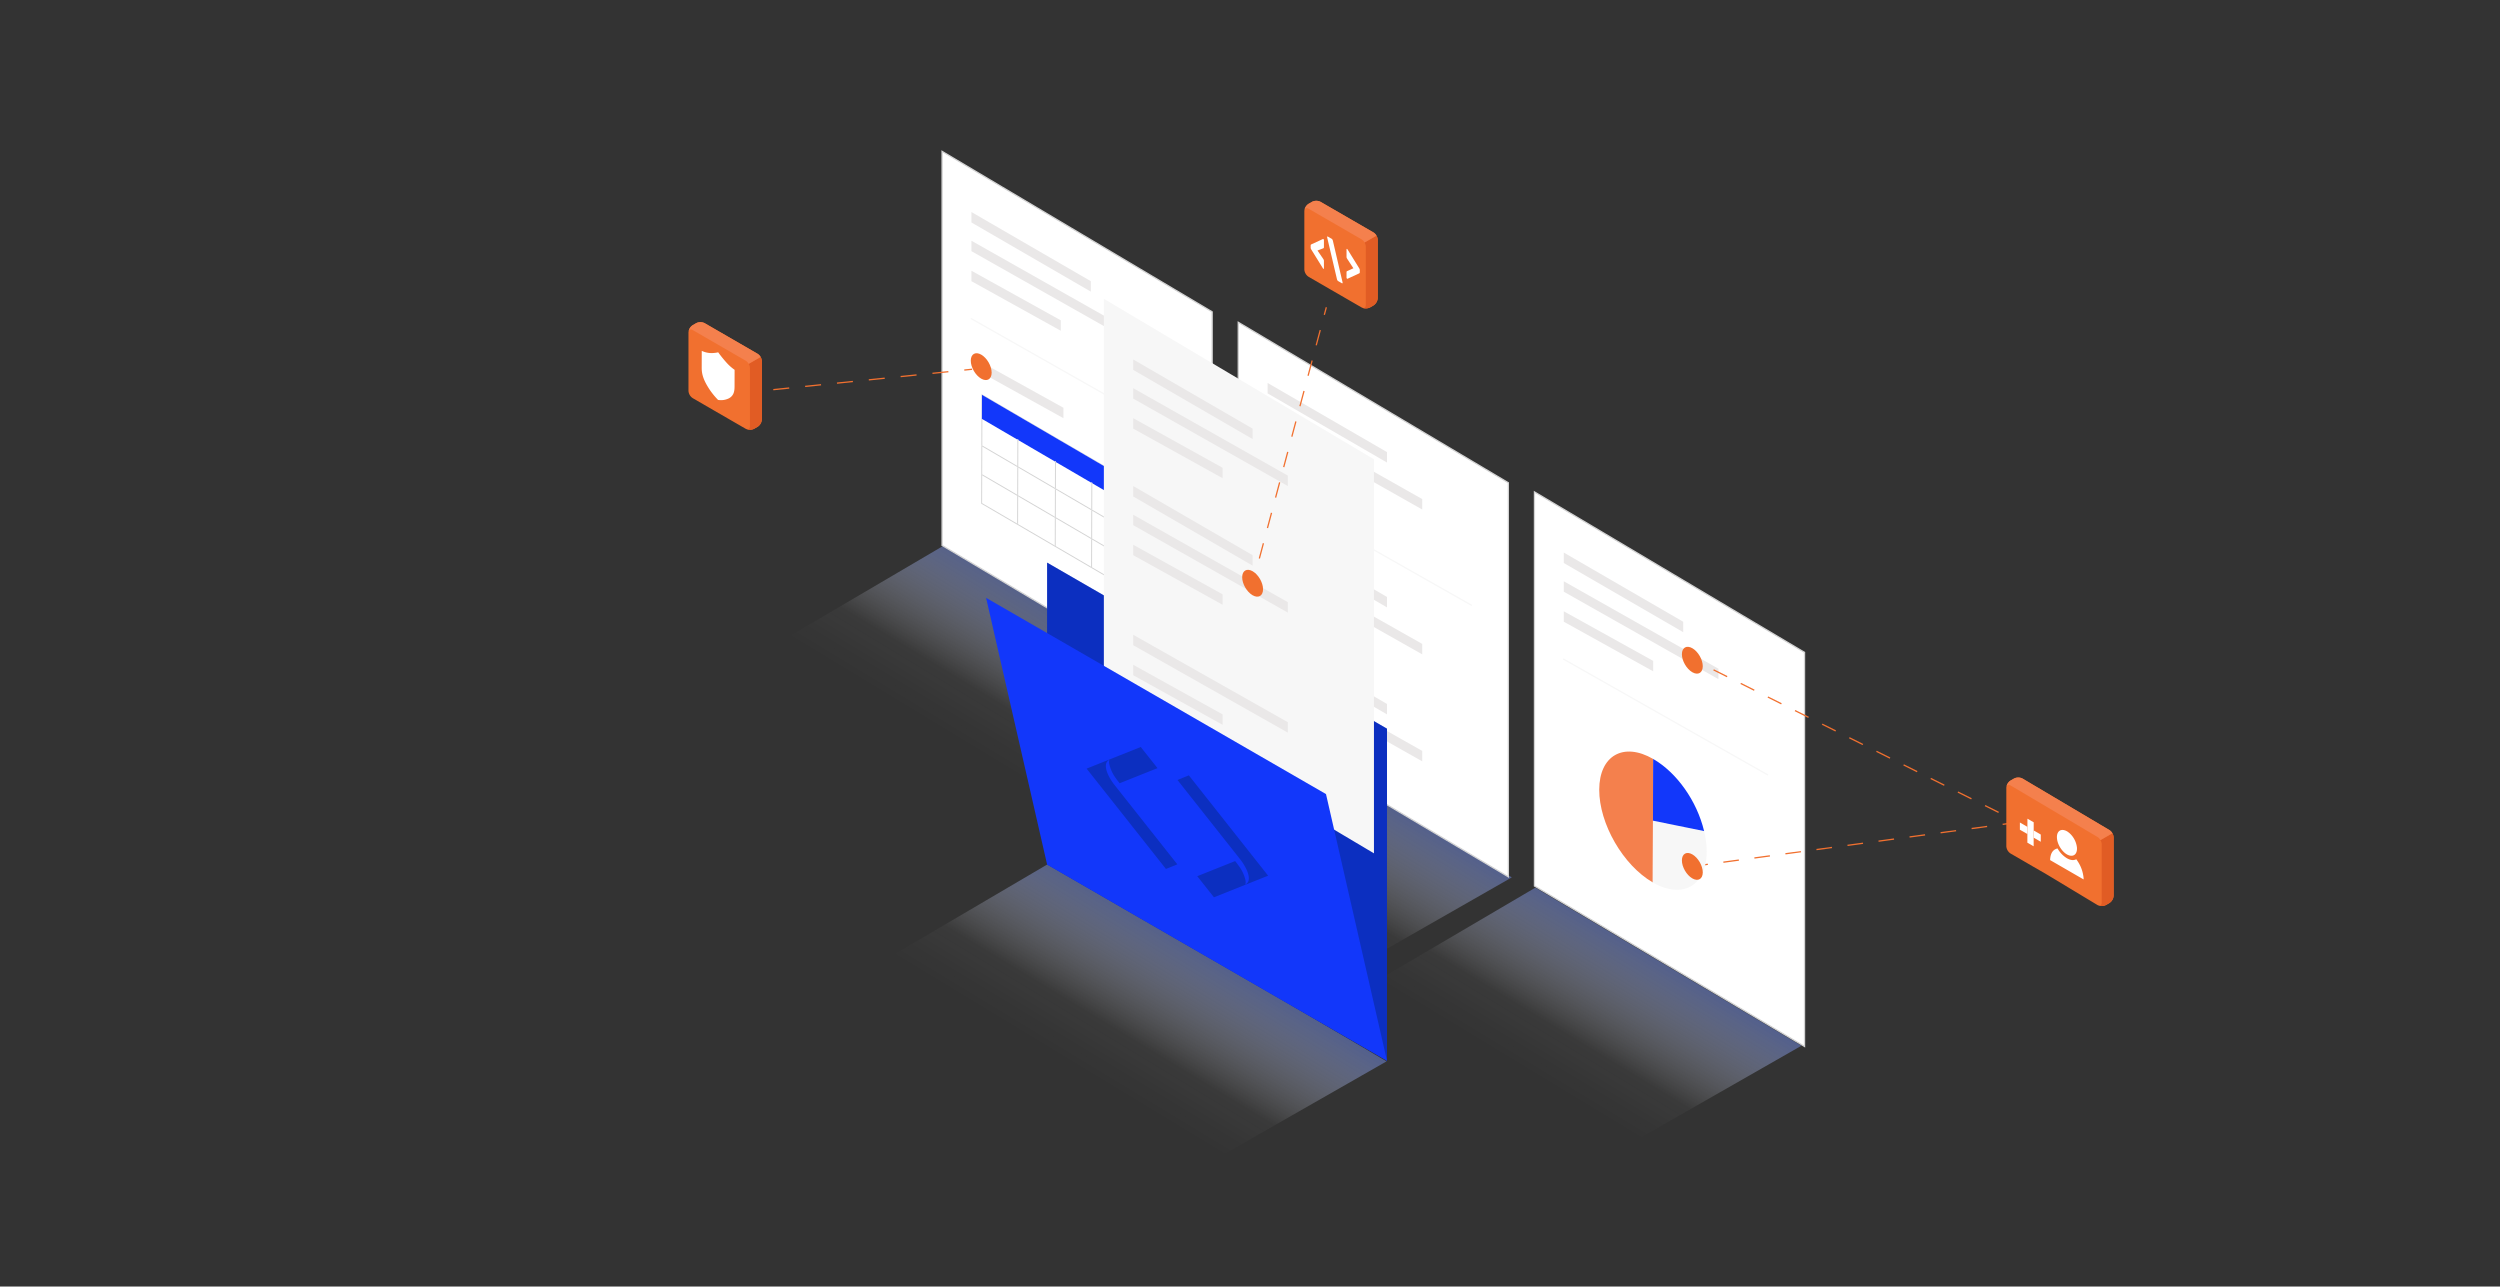 <?xml version="1.0" encoding="UTF-8"?> <svg xmlns="http://www.w3.org/2000/svg" xmlns:xlink="http://www.w3.org/1999/xlink" viewBox="0 0 1916 986"><rect x="0" y="0" width="1916" height="986" fill="#333333" stroke="none"/><defs><style>.cls-1{fill:url(#Gradient_bez_nazwy_15);}.cls-2{fill:url(#Gradient_bez_nazwy_15-2);}.cls-3{fill:url(#Gradient_bez_nazwy_15-3);}.cls-4{fill:url(#Gradient_bez_nazwy_15-4);}.cls-15,.cls-5{fill:#fff;}.cls-5{stroke:#d3d3d3;}.cls-10,.cls-11,.cls-19,.cls-23,.cls-5,.cls-7,.cls-9{stroke-miterlimit:10;}.cls-6{fill:#eae8e8;}.cls-10,.cls-11,.cls-16,.cls-19,.cls-23,.cls-7,.cls-9{fill:none;}.cls-7{stroke:#f7f7f7;}.cls-22,.cls-8{opacity:0.2;}.cls-10,.cls-11,.cls-19,.cls-23,.cls-9{stroke:#f1702f;}.cls-10{stroke-dasharray:12.261 12.261;}.cls-11{stroke-dasharray:11.631 11.631;}.cls-12{fill:#f1702f;}.cls-13{fill:#e15c24;}.cls-14{fill:#f4804d;}.cls-17{fill:#d3d3d3;}.cls-18{fill:#1237fa;}.cls-19{stroke-dasharray:12;}.cls-20{fill:#f7f7f7;}.cls-21,.cls-22{fill:#0c2fc0;}.cls-23{stroke-dasharray:12.079 12.079;}</style><linearGradient id="Gradient_bez_nazwy_15" x1="1178.456" y1="825.627" x2="1268.535" y2="677.042" gradientUnits="userSpaceOnUse"><stop offset="0" stop-color="#fff" stop-opacity="0"></stop><stop offset="0.229" stop-color="#f6f7fb" stop-opacity="0.037"></stop><stop offset="1" stop-color="#112f99"></stop></linearGradient><linearGradient id="Gradient_bez_nazwy_15-2" x1="956.456" y1="696.627" x2="1046.535" y2="548.042" xlink:href="#Gradient_bez_nazwy_15"></linearGradient><linearGradient id="Gradient_bez_nazwy_15-3" x1="727.162" y1="562.611" x2="818.327" y2="412.236" xlink:href="#Gradient_bez_nazwy_15"></linearGradient><linearGradient id="Gradient_bez_nazwy_15-4" x1="833.225" y1="822.507" x2="924.157" y2="672.517" xlink:href="#Gradient_bez_nazwy_15"></linearGradient></defs><g id="shadow"><polygon class="cls-1" points="1176.683 680.309 1024.987 769.45 1228.794 888.205 1380.653 801.428 1176.683 680.309"></polygon><polygon class="cls-2" points="954.683 551.309 802.987 640.45 1006.794 759.205 1158.653 672.428 954.683 551.309"></polygon><polygon class="cls-3" points="724.683 417.309 572.987 506.45 778.794 624.205 930.653 537.428 724.683 417.309"></polygon><polygon class="cls-4" points="804.683 661.309 652.987 750.45 910.794 900.205 1062.653 813.428 804.683 661.309"></polygon></g><g id="Warstwa_3" data-name="Warstwa 3"><polygon class="cls-5" points="1383 500 1176 377 1176 679 1383 802 1383 500"></polygon><polygon class="cls-6" points="1290 476.5 1198.5 423.5 1198.5 431.5 1290 484.5 1290 476.5"></polygon><polygon class="cls-6" points="1317 512.5 1198.5 445.5 1198.5 453.5 1317 520.5 1317 512.5"></polygon><polygon class="cls-6" points="1267 506.5 1198.5 468.5 1198.5 476.5 1267 514.5 1267 506.5"></polygon><line class="cls-7" x1="1198" y1="505" x2="1355" y2="594"></line><polygon class="cls-5" points="929 239 722 116 722 418 929 541 929 239"></polygon><polygon class="cls-6" points="836 215.5 744.5 162.5 744.5 170.5 836 223.5 836 215.5"></polygon><polygon class="cls-6" points="863 251.5 744.5 184.5 744.5 192.5 863 259.5 863 251.5"></polygon><polygon class="cls-6" points="813 245.5 744.5 207.5 744.5 215.5 813 253.5 813 245.5"></polygon><polygon class="cls-6" points="815 312.5 746.5 274.5 746.5 282.5 815 320.5 815 312.5"></polygon><line class="cls-7" x1="744" y1="244" x2="901" y2="333"></line><polygon class="cls-5" points="1156 370 949 247 949 549 1156 672 1156 370"></polygon><polygon class="cls-6" points="1063 346.5 971.5 293.5 971.5 301.5 1063 354.5 1063 346.5"></polygon><polygon class="cls-6" points="1090 382.5 971.5 315.5 971.5 323.5 1090 390.5 1090 382.5"></polygon><polygon class="cls-8" points="1040 376.5 971.5 338.5 971.5 346.5 1040 384.5 1040 376.5"></polygon><polygon class="cls-6" points="1063 457.5 971.5 404.5 971.5 412.5 1063 465.5 1063 457.5"></polygon><polygon class="cls-6" points="1090 493.5 971.5 426.5 971.5 434.5 1090 501.5 1090 493.5"></polygon><polygon class="cls-6" points="1063 539.5 971.5 486.5 971.5 494.5 1063 547.5 1063 539.5"></polygon><polygon class="cls-6" points="1090 575.5 971.5 508.5 971.5 516.5 1090 583.5 1090 575.5"></polygon><polygon class="cls-8" points="1040 487.5 971.5 449.5 971.5 457.5 1040 495.5 1040 487.5"></polygon><line class="cls-7" x1="971" y1="375" x2="1128" y2="464"></line><line class="cls-9" x1="574.5" y1="300.5" x2="580.469" y2="299.887"></line><line class="cls-10" x1="592.666" y1="298.635" x2="732.933" y2="284.239"></line><line class="cls-9" x1="739.031" y1="283.613" x2="745" y2="283"></line><line class="cls-9" x1="1297.5" y1="505.5" x2="1302.866" y2="508.183"></line><line class="cls-11" x1="1313.27" y1="513.385" x2="1536.932" y2="625.216"></line><line class="cls-9" x1="1542.134" y1="627.817" x2="1547.5" y2="630.5"></line><path class="cls-12" d="M1006.029,470.81c-4.417-2.55-8.009-.502-8.023,4.573-.014,5.074,3.554,11.256,7.971,13.806s8.009.502,8.023-4.572c.014-5.075-3.554-11.257-7.971-13.807"></path><path class="cls-12" d="M752.029,271.81c-4.417-2.55-8.009-.502-8.023,4.573-.014,5.074,3.554,11.256,7.971,13.806s8.009.502,8.023-4.572c.014-5.075-3.554-11.257-7.971-13.807"></path><path class="cls-12" d="M1297.029,496.81c-4.417-2.55-8.009-.502-8.023,4.573-.014,5.074,3.554,11.256,7.971,13.806s8.009.502,8.023-4.572c.014-5.075-3.554-11.257-7.971-13.807"></path><polygon class="cls-8" points="960 517.5 868.5 464.5 868.5 472.5 960 525.5 960 517.5"></polygon><path class="cls-12" d="M1019.609,221.812l-16.714-9.682a7.185,7.185,0,0,1-3.251-5.631l0-44.668a7.187,7.187,0,0,1,3.251-5.631l2.647-1.528a7.185,7.185,0,0,1,6.502,0l40.597,23.48a7.186,7.186,0,0,1,3.251,5.631v44.668a7.188,7.188,0,0,1-3.251,5.632l-2.647,1.528a7.188,7.188,0,0,1-6.502,0l-13.057-7.544"></path><path class="cls-13" d="M1055.893,228.452a7.187,7.187,0,0,1-3.251,5.631l-2.647,1.528a7.267,7.267,0,0,1-5.947.262c1.53.579,2.695-.285,2.695-2.139l0-44.668a6.649,6.649,0,0,0-.952-3.204l9.149-5.282a6.643,6.643,0,0,1,.952,3.204Z"></path><path class="cls-14" d="M999.751,160.907c.379-1.38,1.638-1.82,3.139-.955l40.604,23.486a6.442,6.442,0,0,1,2.29,2.427l9.146-5.278a6.56,6.56,0,0,0-2.29-2.427l-40.589-23.486a7.228,7.228,0,0,0-6.507,0l-2.654,1.532A7.171,7.171,0,0,0,999.751,160.907Z"></path><g id="_" data-name="&lt;/&gt;"><path class="cls-15" d="M1042.151,208.532a1.177,1.177,0,0,1-.167.736,1.213,1.213,0,0,1-.474.321l-8.827,4.076a.305.305,0,0,1-.143.003.429.429,0,0,1-.1-.04.857.857,0,0,1-.33-.395,1.349,1.349,0,0,1-.133-.586V208.738q0-.679.254-.839a1.827,1.827,0,0,1,.452-.215l4.551-2.092-4.551-6.941a7.998,7.998,0,0,1-.452-.754,2.388,2.388,0,0,1-.254-1.149v-5.503a.582.582,0,0,1,.133-.433.252.252,0,0,1,.33-.013.624.624,0,0,1,.1.073,1.259,1.259,0,0,1,.143.168l8.827,14.269a6.175,6.175,0,0,1,.474.868,2.349,2.349,0,0,1,.167.928Z"></path><path class="cls-15" d="M1028.924,216.314a1.457,1.457,0,0,1,.046.331.593.593,0,0,1-.144.444.26.26,0,0,1-.341.024l-2.891-1.669a1.605,1.605,0,0,1-.662-.723,4.082,4.082,0,0,1-.309-.857l-7.459-31.789a1.542,1.542,0,0,1-.044-.332.594.594,0,0,1,.143-.443.262.262,0,0,1,.342-.024l2.957,1.707a1.582,1.582,0,0,1,.641.692,4.606,4.606,0,0,1,.331.887Z"></path><path class="cls-15" d="M1004.492,188.278a1.182,1.182,0,0,1,.166-.736,1.224,1.224,0,0,1,.475-.32l8.826-4.077a.365.365,0,0,1,.143-.003.407.407,0,0,1,.099.041.852.852,0,0,1,.331.394,1.351,1.351,0,0,1,.132.586v5.13c0,.453-.084.738-.253.856a1.608,1.608,0,0,1-.452.231l-4.233,1.625,4.233,6.187c.131.189.283.436.452.738a2.286,2.286,0,0,1,.253,1.131v5.503a.582.582,0,0,1-.132.433.253.253,0,0,1-.331.013.635.635,0,0,1-.099-.075,1.065,1.065,0,0,1-.143-.168l-8.826-14.268a6.318,6.318,0,0,1-.475-.869,2.34,2.34,0,0,1-.166-.928Z"></path></g><path class="cls-12" d="M1557.609,663.812l-16.714-9.682a7.185,7.185,0,0,1-3.251-5.631l0-44.668a7.187,7.187,0,0,1,3.251-5.631l2.647-1.528a7.185,7.185,0,0,1,6.502,0l66.597,39.48a7.186,7.186,0,0,1,3.251,5.631v44.668a7.188,7.188,0,0,1-3.251,5.632l-2.647,1.528a7.188,7.188,0,0,1-6.502,0l-39.057-23.544"></path><path class="cls-13" d="M1619.893,686.452a7.187,7.187,0,0,1-3.251,5.631l-2.647,1.528a7.267,7.267,0,0,1-5.947.262c1.53.579,2.695-.285,2.695-2.139l0-44.668a6.649,6.649,0,0,0-.952-3.204l9.149-5.282a6.643,6.643,0,0,1,.952,3.204Z"></path><path class="cls-14" d="M1537.751,602.907c.379-1.38,1.638-1.82,3.139-.955l66.604,39.486a6.442,6.442,0,0,1,2.29,2.427l9.146-5.278a6.56,6.56,0,0,0-2.29-2.427l-66.589-39.486a7.228,7.228,0,0,0-6.507,0l-2.654,1.532A7.171,7.171,0,0,0,1537.751,602.907Z"></path><path class="cls-12" d="M547.609,314.812l-16.714-9.682a7.185,7.185,0,0,1-3.251-5.631l0-44.668a7.187,7.187,0,0,1,3.251-5.631l2.647-1.528a7.185,7.185,0,0,1,6.502,0l40.597,23.48a7.186,7.186,0,0,1,3.251,5.631v44.668a7.188,7.188,0,0,1-3.251,5.632l-2.647,1.528a7.188,7.188,0,0,1-6.502,0l-13.057-7.544"></path><path class="cls-13" d="M583.893,321.452a7.187,7.187,0,0,1-3.251,5.631l-2.647,1.528a7.267,7.267,0,0,1-5.947.262c1.53.579,2.695-.285,2.695-2.139l0-44.668a6.649,6.649,0,0,0-.952-3.204l9.149-5.282a6.643,6.643,0,0,1,.952,3.204Z"></path><path class="cls-14" d="M527.751,253.907c.379-1.38,1.638-1.82,3.139-.955L571.495,276.438a6.442,6.442,0,0,1,2.29,2.427l9.146-5.278a6.56,6.56,0,0,0-2.29-2.427l-40.589-23.486a7.228,7.228,0,0,0-6.507,0l-2.654,1.532A7.171,7.171,0,0,0,527.751,253.907Z"></path><path class="cls-15" d="M1591.286,658.529c-2.054,1.04-4.434.818-7.21-.785l-.016-.009a20.545,20.545,0,0,1-7.168-7.507c-2.934.702-4.786,2.81-5.453,6.487-.089.503-.14,1.037-.206,1.561-.001.305-.002.614-.01.915L1596.874,674l.003-.919c-.03-.27-.063-.551-.089-.819a27.409,27.409,0,0,0-4.284-11.913c-.389-.622-.817-1.222-1.218-1.82"></path><path class="cls-15" d="M1584.741,637.473l-1.202-.694c-.338-.129-.679-.283-1.009-.386-4.094-1.321-6.689,1.611-5.989,6.767.613,4.559,3.855,9.526,7.513,11.638q.309.178.622.329c4.335,2.093,7.513-.432,7.095-5.635a17.492,17.492,0,0,0-5.518-10.792c-.492-.446-1.008-.817-1.512-1.226"></path><path class="cls-15" d="M1553.811,633.694l-5.763-3.327-.016,5.52,5.763,3.327.016-5.52m10.249,5.917-5.445-3.143-.016,5.52,5.445,3.143.016-5.52"></path><polyline class="cls-15" points="1558.633 630.216 1553.829 627.442 1553.811 633.694 1553.796 639.214 1553.777 645.836 1558.581 648.61 1558.6 641.988 1558.615 636.468 1558.633 630.216"></polyline><path class="cls-15" d="M550.429,270.011a22.263,22.263,0,0,1-6.565.525,17.562,17.562,0,0,1-6.044-1.648l-.036,12.772c-.01,3.513.459,7.621,4.348,14.186a53.867,53.867,0,0,0,8.194,10.647,13.667,13.667,0,0,0,8.224-1.168c3.917-2.058,4.404-5.613,4.414-9.127L563,283.427a34.708,34.708,0,0,1-6.03-5.323,89.331,89.331,0,0,1-6.541-8.092"></path></g><g id="Warstwa_7" data-name="Warstwa 7"><polygon class="cls-16" points="751.993 386.743 752.229 303.672 865.058 368.814 864.823 451.885 751.993 386.743"></polygon><path class="cls-17" d="M752.527,321.02l.052-18.4,112.127,65.467-.052,18.4-.358-.209-.057,20.203.358.209-.002.824-.358-.209-.06,21.256.67.391-.002.824-.67-.391-.06,21.263-27.16-15.858-0.0.044-.709-.414 0-.044-27.167-15.862-0.0.044-.709-.414 0-.044-28.112-16.413-0.0.044-.709-.414 0-.044-26.847-15.675.06-21.263-.038-.022.002-.824.038.022.06-21.256-.358-.209.002-.824.358.209.057-20.203-.358-.209m112.531,46.857L752.229,302l-.235,84.008L864.823,451.885l.236-84.008"></path><polyline class="cls-18" points="864.706 368.087 752.579 302.62 752.527 321.02 752.885 321.229 779.732 336.904 779.733 336.533 780.442 336.947 780.441 337.318 808.553 353.731 808.554 353.36 809.262 353.774 809.261 354.145 836.428 370.007 836.429 369.636 837.138 370.05 837.137 370.421 864.297 386.278 864.655 386.487 864.706 368.087"></polyline><path class="cls-17" d="M780.32,380.424l-.709-.414-.06,21.263-0.0.044.709.414 0-.044.06-21.263m.062-22.08-.709-.414-.06,21.256.709.414.06-21.256m.06-21.397-.709-.414-.001.371-.057,20.203.709.414L780.441,337.318l.001-.371"></path><path class="cls-17" d="M809.14,397.251l-.709-.414-.06,21.263-0.0.044.709.414 0-.044.06-21.263m.062-22.08-.709-.414-.06,21.256.709.414.06-21.256m.06-21.397-.709-.414-.001.371-.057,20.203.709.414.057-20.203.001-.371"></path><path class="cls-17" d="M837.016,413.526l-.709-.414-.06,21.263-0.0.044.709.414 0-.044.06-21.263m.062-22.08-.709-.414-.06,21.256.709.414.06-21.256m.06-21.397-.709-.414-.001.371-.057,20.203.709.414.057-20.203.001-.371"></path><polyline class="cls-17" points="864.598 406.69 864.24 406.481 837.08 390.623 836.371 390.209 809.205 374.348 808.496 373.934 780.384 357.521 779.676 357.107 752.828 341.432 752.471 341.223 752.468 342.046 752.826 342.255 779.673 357.93 780.382 358.344 808.494 374.757 809.202 375.171 836.369 391.033 837.078 391.447 864.238 407.305 864.596 407.513 864.598 406.69"></polyline><polyline class="cls-17" points="864.849 428.952 864.178 428.561 837.018 412.703 836.309 412.289 809.143 396.427 808.434 396.013 780.322 379.6 779.614 379.186 752.766 363.511 752.728 363.489 752.726 364.312 752.764 364.335 779.611 380.01 780.32 380.424 808.432 396.837 809.14 397.251 836.307 413.112 837.016 413.526 864.176 429.384 864.847 429.776 864.849 428.952"></polyline><line class="cls-19" x1="1297" y1="664" x2="1548" y2="630"></line><path class="cls-14" d="M1266.962,581.648c-22.742-13.13-41.239-2.59-41.313,23.543-.074,26.132,18.302,57.962,41.045,71.092l.134-47.317.134-47.317"></path><path class="cls-20" d="M1306.034,636.956l-39.207-7.99-.134,47.317a40.713,40.713,0,0,0,12.731,5.028c21.651,4.413,33.566-15.446,26.609-44.355"></path><path class="cls-18" d="M1266.962,581.648l-.134,47.317,39.207,7.99c-5.569-23.131-20.878-44.803-39.072-55.308"></path><path class="cls-12" d="M1297.029,654.81c-4.417-2.55-8.009-.502-8.023,4.573-.014,5.074,3.554,11.256,7.971,13.806s8.009.502,8.023-4.572c.014-5.075-3.554-11.257-7.971-13.807"></path><polygon class="cls-21" points="1063 558.449 1063 812.973 802.499 662.572 802.5 431.187 996.205 543.023 1002.885 523.741 1063 558.449"></polygon><polygon class="cls-22" points="1063 558.449 1063 812.973 802.499 662.572 802.5 431.187 996.205 543.023 1002.885 523.741 1063 558.449"></polygon><polygon class="cls-20" points="1053 352 846 229 846 531 1053 654 1053 352"></polygon><polygon class="cls-6" points="960 328.5 868.5 275.5 868.5 283.5 960 336.5 960 328.5"></polygon><polygon class="cls-6" points="987 364.5 868.5 297.5 868.5 305.5 987 372.5 987 364.5"></polygon><polygon class="cls-6" points="937 358.5 868.5 320.5 868.5 328.5 937 366.5 937 358.5"></polygon><polygon class="cls-6" points="960 425.5 868.5 372.5 868.5 380.5 960 433.5 960 425.5"></polygon><polygon class="cls-6" points="987 461.5 868.5 394.5 868.5 402.5 987 469.5 987 461.5"></polygon><polygon class="cls-6" points="937 455.5 868.5 417.5 868.5 425.5 937 463.5 937 455.5"></polygon><polygon class="cls-6" points="987 553.5 868.5 486.5 868.5 494.5 987 561.5 987 553.5"></polygon><polygon class="cls-6" points="937 547.5 868.5 509.5 868.5 517.5 937 555.5 937 547.5"></polygon><polygon class="cls-18" points="1062.998 812.973 1016.243 608.583 755.743 458.183 802.499 662.572 1062.998 812.973"></polygon><line class="cls-9" x1="960.5" y1="445.5" x2="962.046" y2="439.703"></line><line class="cls-23" x1="965.158" y1="428.032" x2="1013.398" y2="247.133"></line><line class="cls-9" x1="1014.954" y1="241.297" x2="1016.5" y2="235.5"></line><path class="cls-12" d="M960.029,437.81c-4.417-2.55-8.009-.502-8.023,4.573-.014,5.074,3.554,11.256,7.971,13.806s8.009.502,8.023-4.572c.014-5.075-3.554-11.257-7.971-13.807"></path><path class="cls-21" d="M874.253,572.486,832.774,589.069l12.802,16.183,47.996,60.702,8.728-3.525-48.525-61.336a41.073,41.073,0,0,1-2.753-4.074c-3.123-5.168-4.245-9.867-2.984-12.566a5.715,5.715,0,0,1,.917-1.262,3.703,3.703,0,0,1,1.093-.8c.099-.038.154-.052.177-.038.068.04-.123.318-.253.959a8.958,8.958,0,0,0,.361,3.033,28.809,28.809,0,0,0,4.499,9.616c.778,1.113,1.602,2.22,2.456,3.309.26.338.531.672.814,1.007l29.01-11.572L874.253,572.486"></path><path class="cls-21" d="M911.118,594.221l-8.71,3.557,48.504,61.345a39.984,39.984,0,0,1,2.695,4.046c3.122,5.162,4.235,9.845,2.987,12.552a6.035,6.035,0,0,1-.924,1.258,3.702,3.702,0,0,1-1.093.8c-.097.039-.151.054-.174.04-.067-.04.121-.32.25-.96a8.339,8.339,0,0,0-.289-2.991,28.807,28.807,0,0,0-4.499-9.616c-.778-1.113-1.602-2.22-2.456-3.309-.26-.338-.531-.672-.814-1.007l-29.01,11.573,12.788,16.175,41.514-16.551L911.118,594.221"></path></g></svg> 
